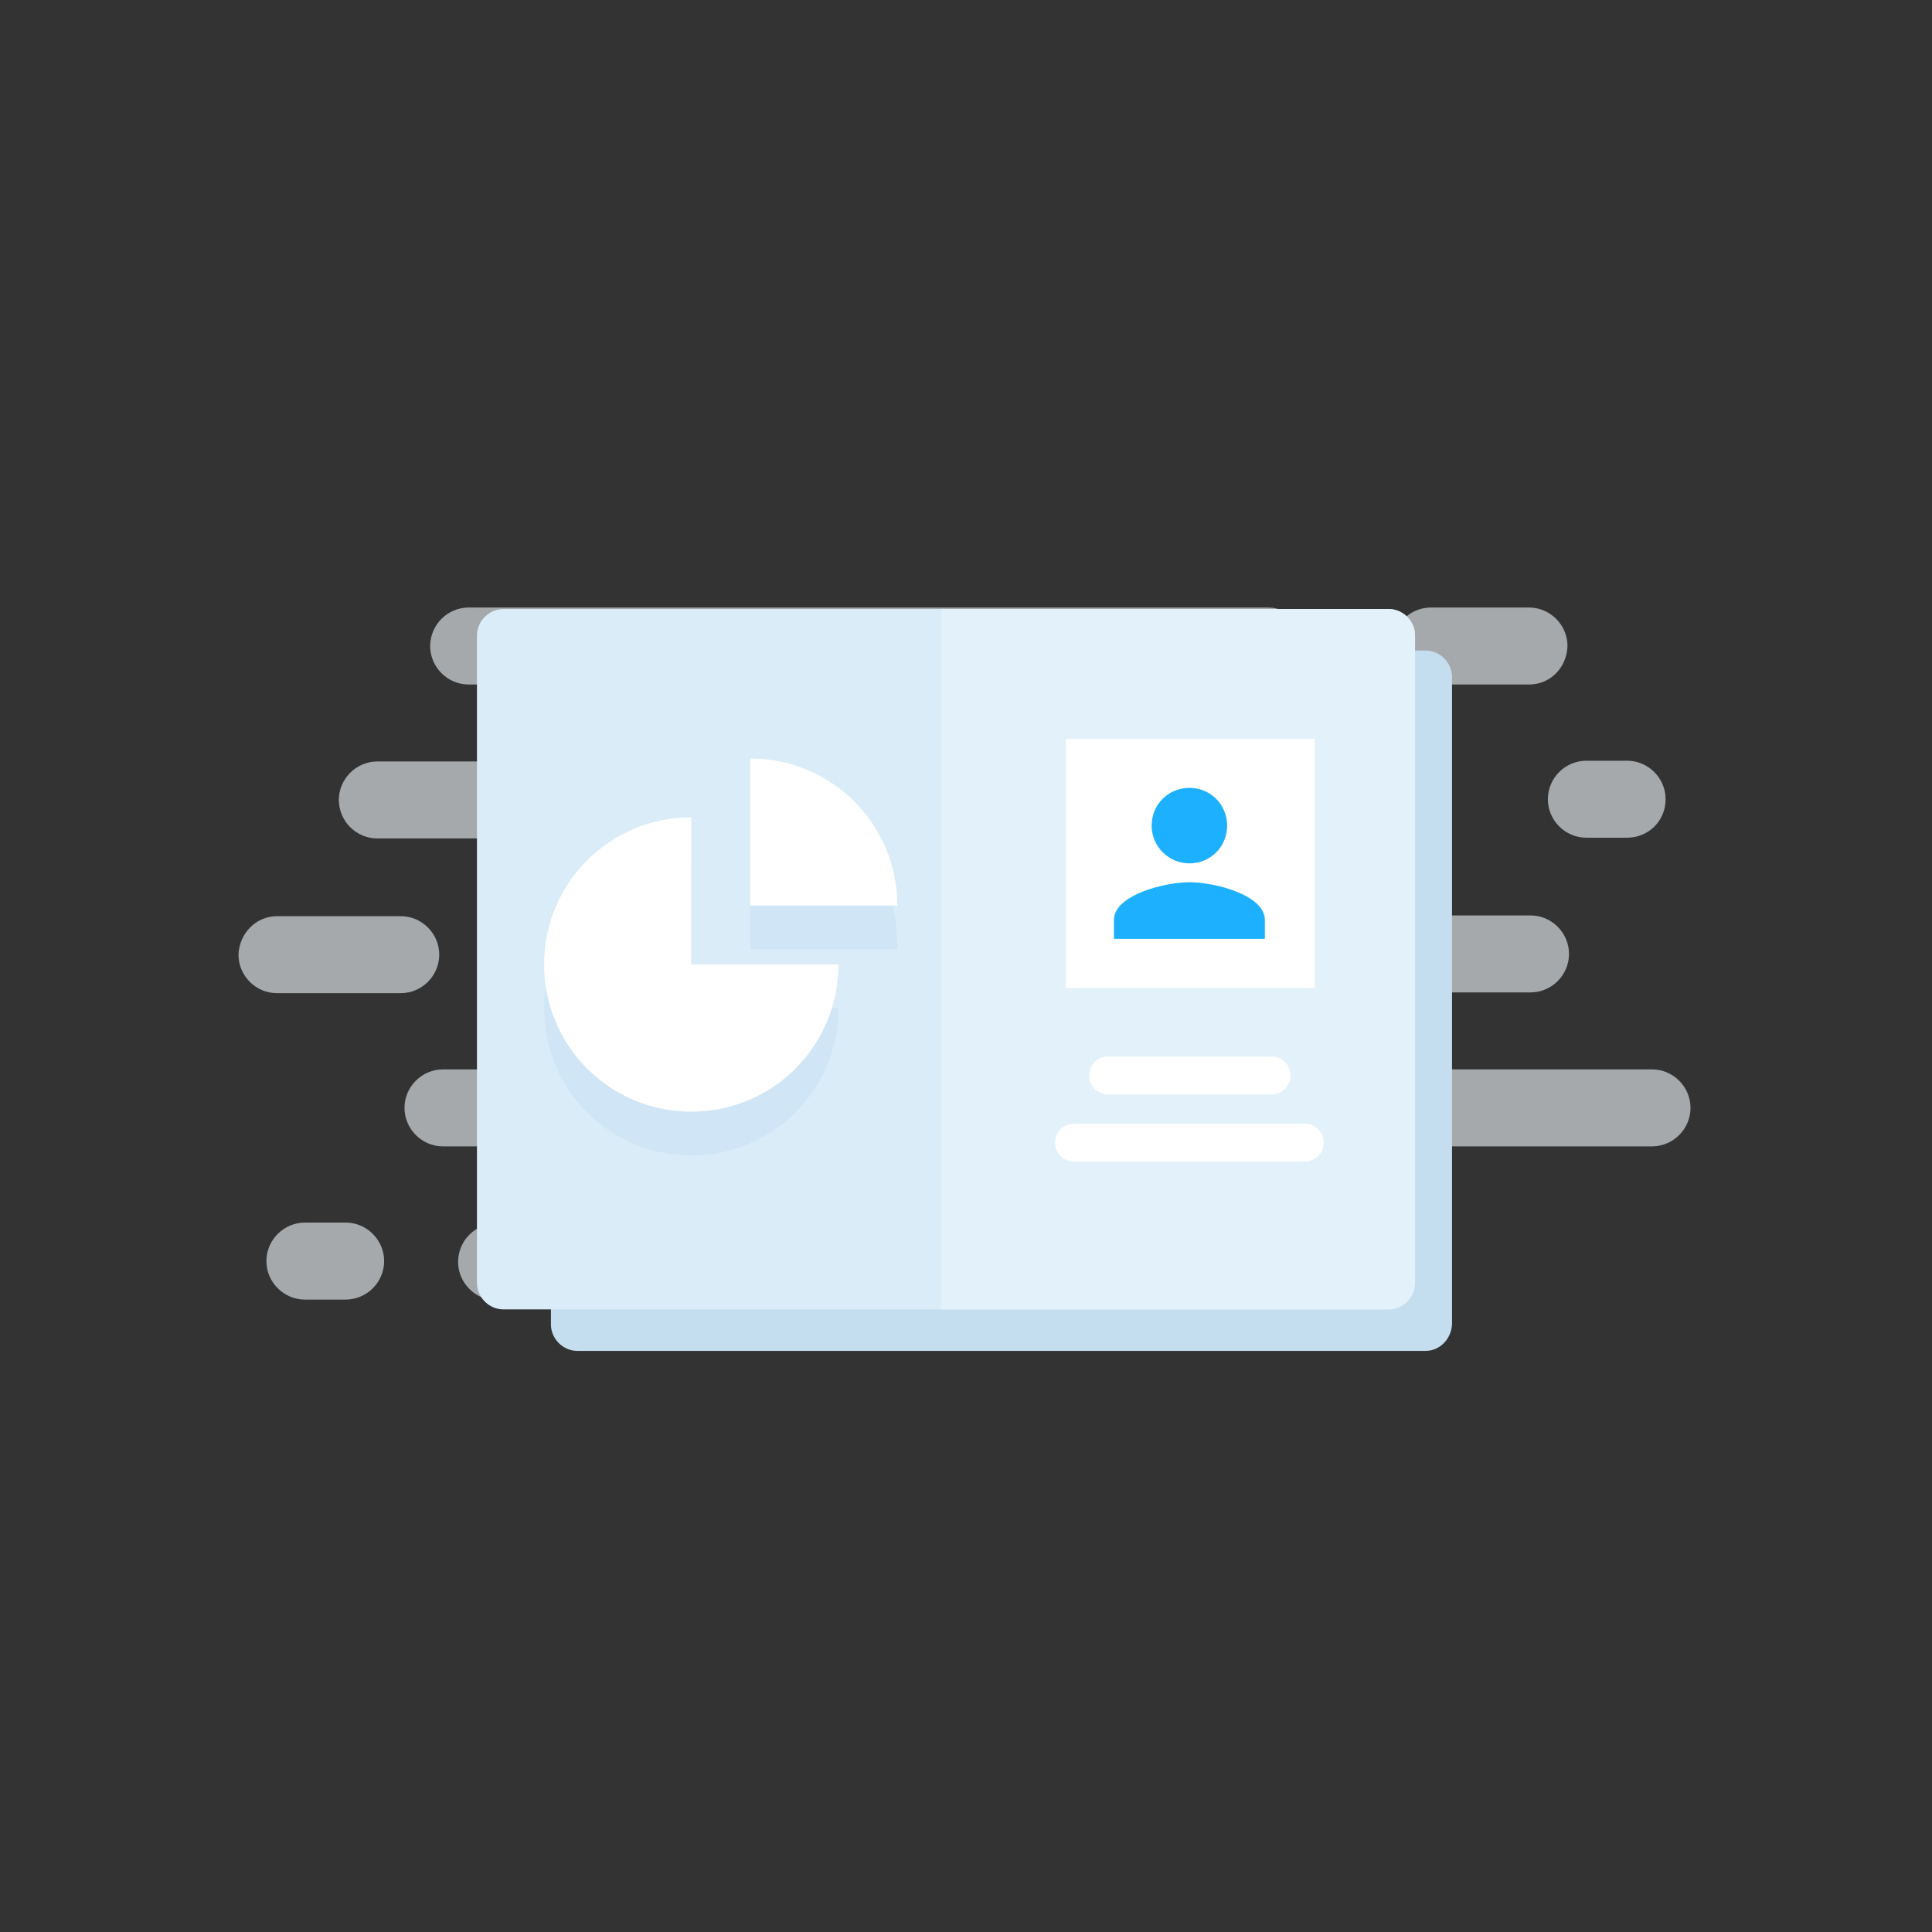 <?xml version="1.0" encoding="utf-8"?>
<!-- Generator: Adobe Illustrator 23.1.1, SVG Export Plug-In . SVG Version: 6.00 Build 0)  -->
<svg version="1.1" xmlns="http://www.w3.org/2000/svg" xmlns:xlink="http://www.w3.org/1999/xlink" x="0px" y="0px" width="256px"
	 height="256px" viewBox="0 0 256 256" style="enable-background:new 0 0 256 256;" xml:space="preserve">
<rect x="0" y="0" width="256" height="256" fill="#333333" stroke="none"/>
<g id="security-artwork">
</g>
<g id="profile-artwork">
	<g style="opacity:0.6;">
		<path style="fill:#F2F9FC;" d="M58.7,141.7L58.7,141.7l12.6,0c2.8,0,5.1-2.3,5.1-5.1v0c0-2.8-2.3-5.1-5.1-5.1l0.8,0
			c-2.8,0-5.1-2.3-5.1-5.1c0-2.8,2.3-5.1,5.1-5.1l-0.8,0c2.8,0,5.1-2.3,5.1-5.1v0c0-2.8-2.3-5.1-5.1-5.1l-21.3,0
			c-2.8,0-5.1-2.3-5.1-5.1v0c0-2.8,2.3-5.1,5.1-5.1l44.7,0c2.8,0,5.1-2.3,5.1-5.1v0c0-2.8-2.3-5.1-5.1-5.1l-32.6,0
			c-2.8,0-5.1-2.3-5.1-5.1v0c0-2.8,2.3-5.1,5.1-5.1l105.9,0c2.8,0,5.1,2.3,5.1,5.1v0c0,2.8-2.3,5.1-5.1,5.1l-23,0l-13,0
			c-2.8,0-5.1,2.3-5.1,5.1v0c0,2.8,2.3,5.1,5.1,5.1l13,0h0l10.9,0c2.8,0,5.1,2.3,5.1,5.1v0c0,2.8-2.3,5.1-5.1,5.1l-10.9,0l-5.4,0
			c-2.8,0-5.1,2.3-5.1,5.1v0c0,2.8,2.3,5.1,5.1,5.1l5.4,0l57.8,0c2.8,0,5.1,2.3,5.1,5.1c0,2.8-2.3,5.1-5.1,5.1l-57.8,0l-16.4,0
			c-2.8,0-5.1,2.3-5.1,5.1v0c0,2.8,2.3,5.1,5.1,5.1l16.4,0l19.6,0h0c2.8,0,5.1,2.3,5.1,5.1c0,2.8-2.3,5.1-5.1,5.1h0l-19.6,0l-29.3,0
			c-2.8,0-5.1,2.3-5.1,5.1v0c0,2.8,2.3,5.1,5.1,5.1l29.3,0l31.2,0h0c2.8,0,5.1,2.3,5.1,5.1c0,2.8-2.3,5.1-5.1,5.1l-110.4,0
			c-2.8,0-5.1-2.3-5.1-5.1c0-2.8,2.3-5.1,5.1-5.1h0l9.3,0c2.8,0,5.1-2.3,5.1-5.1v0c0-2.8-2.3-5.1-5.1-5.1l-16.4,0h0
			c-2.8,0-5.1-2.3-5.1-5.1S55.9,141.7,58.7,141.7z"/>
		<path style="fill:#F2F9FC;" d="M189.6,141.7l29.3,0c2.8,0,5.1,2.3,5.1,5.1v0c0,2.8-2.3,5.1-5.1,5.1l-29.3,0
			c-2.8,0-5.1-2.3-5.1-5.1v0C184.5,144,186.8,141.7,189.6,141.7z"/>
		<path style="fill:#F2F9FC;" d="M36.7,121.4l16.4,0c2.8,0,5.1,2.3,5.1,5.1v0c0,2.8-2.3,5.1-5.1,5.1l-16.4,0c-2.8,0-5.1-2.3-5.1-5.1
			v0C31.7,123.7,33.9,121.4,36.7,121.4z"/>
		<path style="fill:#F2F9FC;" d="M215.6,111l-5.4,0c-2.8,0-5.1-2.3-5.1-5.1v0c0-2.8,2.3-5.1,5.1-5.1l5.4,0c2.8,0,5.1,2.3,5.1,5.1v0
			C220.7,108.8,218.4,111,215.6,111z"/>
		<path style="fill:#F2F9FC;" d="M40.4,162l5.4,0c2.8,0,5.1,2.3,5.1,5.1v0c0,2.8-2.3,5.1-5.1,5.1l-5.4,0c-2.8,0-5.1-2.3-5.1-5.1v0
			C35.3,164.3,37.6,162,40.4,162z"/>
		<path style="fill:#F2F9FC;" d="M202.6,90.7L202.6,90.7l-13,0c-2.8,0-5.1-2.3-5.1-5.1v0c0-2.8,2.3-5.1,5.1-5.1l13,0
			c2.8,0,5.1,2.3,5.1,5.1v0C207.6,88.5,205.4,90.7,202.6,90.7z"/>
	</g>
	<g>
		<g>
			<path style="fill:#C4DEEF;" d="M188.9,179H76.5c-1.9,0-3.5-1.6-3.5-3.5V89.7c0-1.9,1.6-3.5,3.5-3.5h112.4c1.9,0,3.5,1.6,3.5,3.5
				v85.8C192.3,177.4,190.8,179,188.9,179z"/>
			<path style="fill:#DAECF7;" d="M184,173.5H66.7c-1.9,0-3.5-1.6-3.5-3.5V84.2c0-1.9,1.6-3.5,3.5-3.5H184c1.9,0,3.5,1.6,3.5,3.5
				V170C187.5,171.9,185.9,173.5,184,173.5z"/>
			<path style="fill:#E3F1FB;" d="M184,173.5h-59.3V80.7H184c1.9,0,3.5,1.6,3.5,3.5V170C187.5,171.9,185.9,173.5,184,173.5z"/>
			<g>
				<g>
					<g>
						<rect x="141.2" y="97.9" style="fill:#FFFFFF;" width="33" height="33"/>
					</g>
					<g>
						<path style="fill:#1CB0FE;" d="M157.6,114.4c2.8,0,5-2.2,5-5s-2.2-5-5-5s-5,2.2-5,5S154.9,114.4,157.6,114.4z M157.6,116.9
							c-3.3,0-10,1.7-10,5v2.5h20v-2.5C167.6,118.6,161,116.9,157.6,116.9z"/>
					</g>
				</g>
				<g>
					<path style="fill:#FFFFFF;" d="M172.9,153.9h-30.6c-1.4,0-2.5-1.1-2.5-2.5s1.1-2.5,2.5-2.5h30.6c1.4,0,2.5,1.1,2.5,2.5
						S174.3,153.9,172.9,153.9"/>
					<path style="fill:#FFFFFF;" d="M168.5,145h-21.7c-1.4,0-2.5-1.1-2.5-2.5s1.1-2.5,2.5-2.5h21.7c1.4,0,2.5,1.1,2.5,2.5
						S169.9,145,168.5,145"/>
				</g>
			</g>
		</g>
		<g>
			<path style="fill:#D0E5F5;" d="M99.4,103.5v22.3h19.5C118.9,112.3,110.2,103.5,99.4,103.5"/>
			<path style="fill:#D0E5F5;" d="M91.6,133.6v-19.5c-10.8,0-19.5,8.7-19.5,19.5c0,10.8,8.7,19.5,19.5,19.5s19.5-8.7,19.5-19.5H91.6
				L91.6,133.6z"/>
		</g>
		<g>
			<path style="fill:#FFFFFF;" d="M99.4,100.5V120h19.5C118.9,109.2,110.2,100.5,99.4,100.5"/>
			<path style="fill:#FFFFFF;" d="M91.6,127.8v-19.5c-10.8,0-19.5,8.7-19.5,19.5c0,10.8,8.7,19.5,19.5,19.5s19.5-8.7,19.5-19.5H91.6
				L91.6,127.8z"/>
		</g>
	</g>
</g>
<g id="workflow-artwork">
</g>
<g id="check-payslip-artwork">
</g>
<g id="explorer-artwork">
</g>
<g id="play-artwork">
</g>
<g id="letter-artwork">
</g>
<g id="card-artwork">
</g>
<g id="receipt-artwork">
</g>
<g id="code-artwork">
</g>
<g id="gift-artwork">
</g>
<g id="add-ai-artwork">
</g>
<g id="calendar-artwork">
</g>
<g id="archive-artwork">
</g>
<g id="check-artwork">
</g>
<g id="payment-calendar-artwork">
</g>
<g id="hour-calendar-artwork">
</g>
<g id="watch-artwork">
</g>
<g id="document-artwork">
</g>
<g id="login-artwork">
</g>
<g id="leave-artwork">
</g>
<g id="bonus-artwork">
</g>
<g id="api-artwork">
</g>
<g id="inbox-artwork">
</g>
<g id="multilanguage-artwork">
</g>
<g id="signals-artwork">
</g>
<g id="mobile-artwork">
</g>
<g id="word-add-on-artwork">
</g>
<g id="google-add-on-artwork">
</g>
<g id="excel-table-artwork">
</g>
<g id="cao-modules-artwork">
	<g id="Layer_33">
	</g>
</g>
<g id="interactive-payslip-artwork">
</g>
<g id="hr-reports-artwork">
</g>
<g id="on-off-boarding-artwork">
</g>
<g id="avg-compliant-artwork">
</g>
<g id="world-artwork">
</g>
<g id="hr-artwork">
</g>
</svg>
